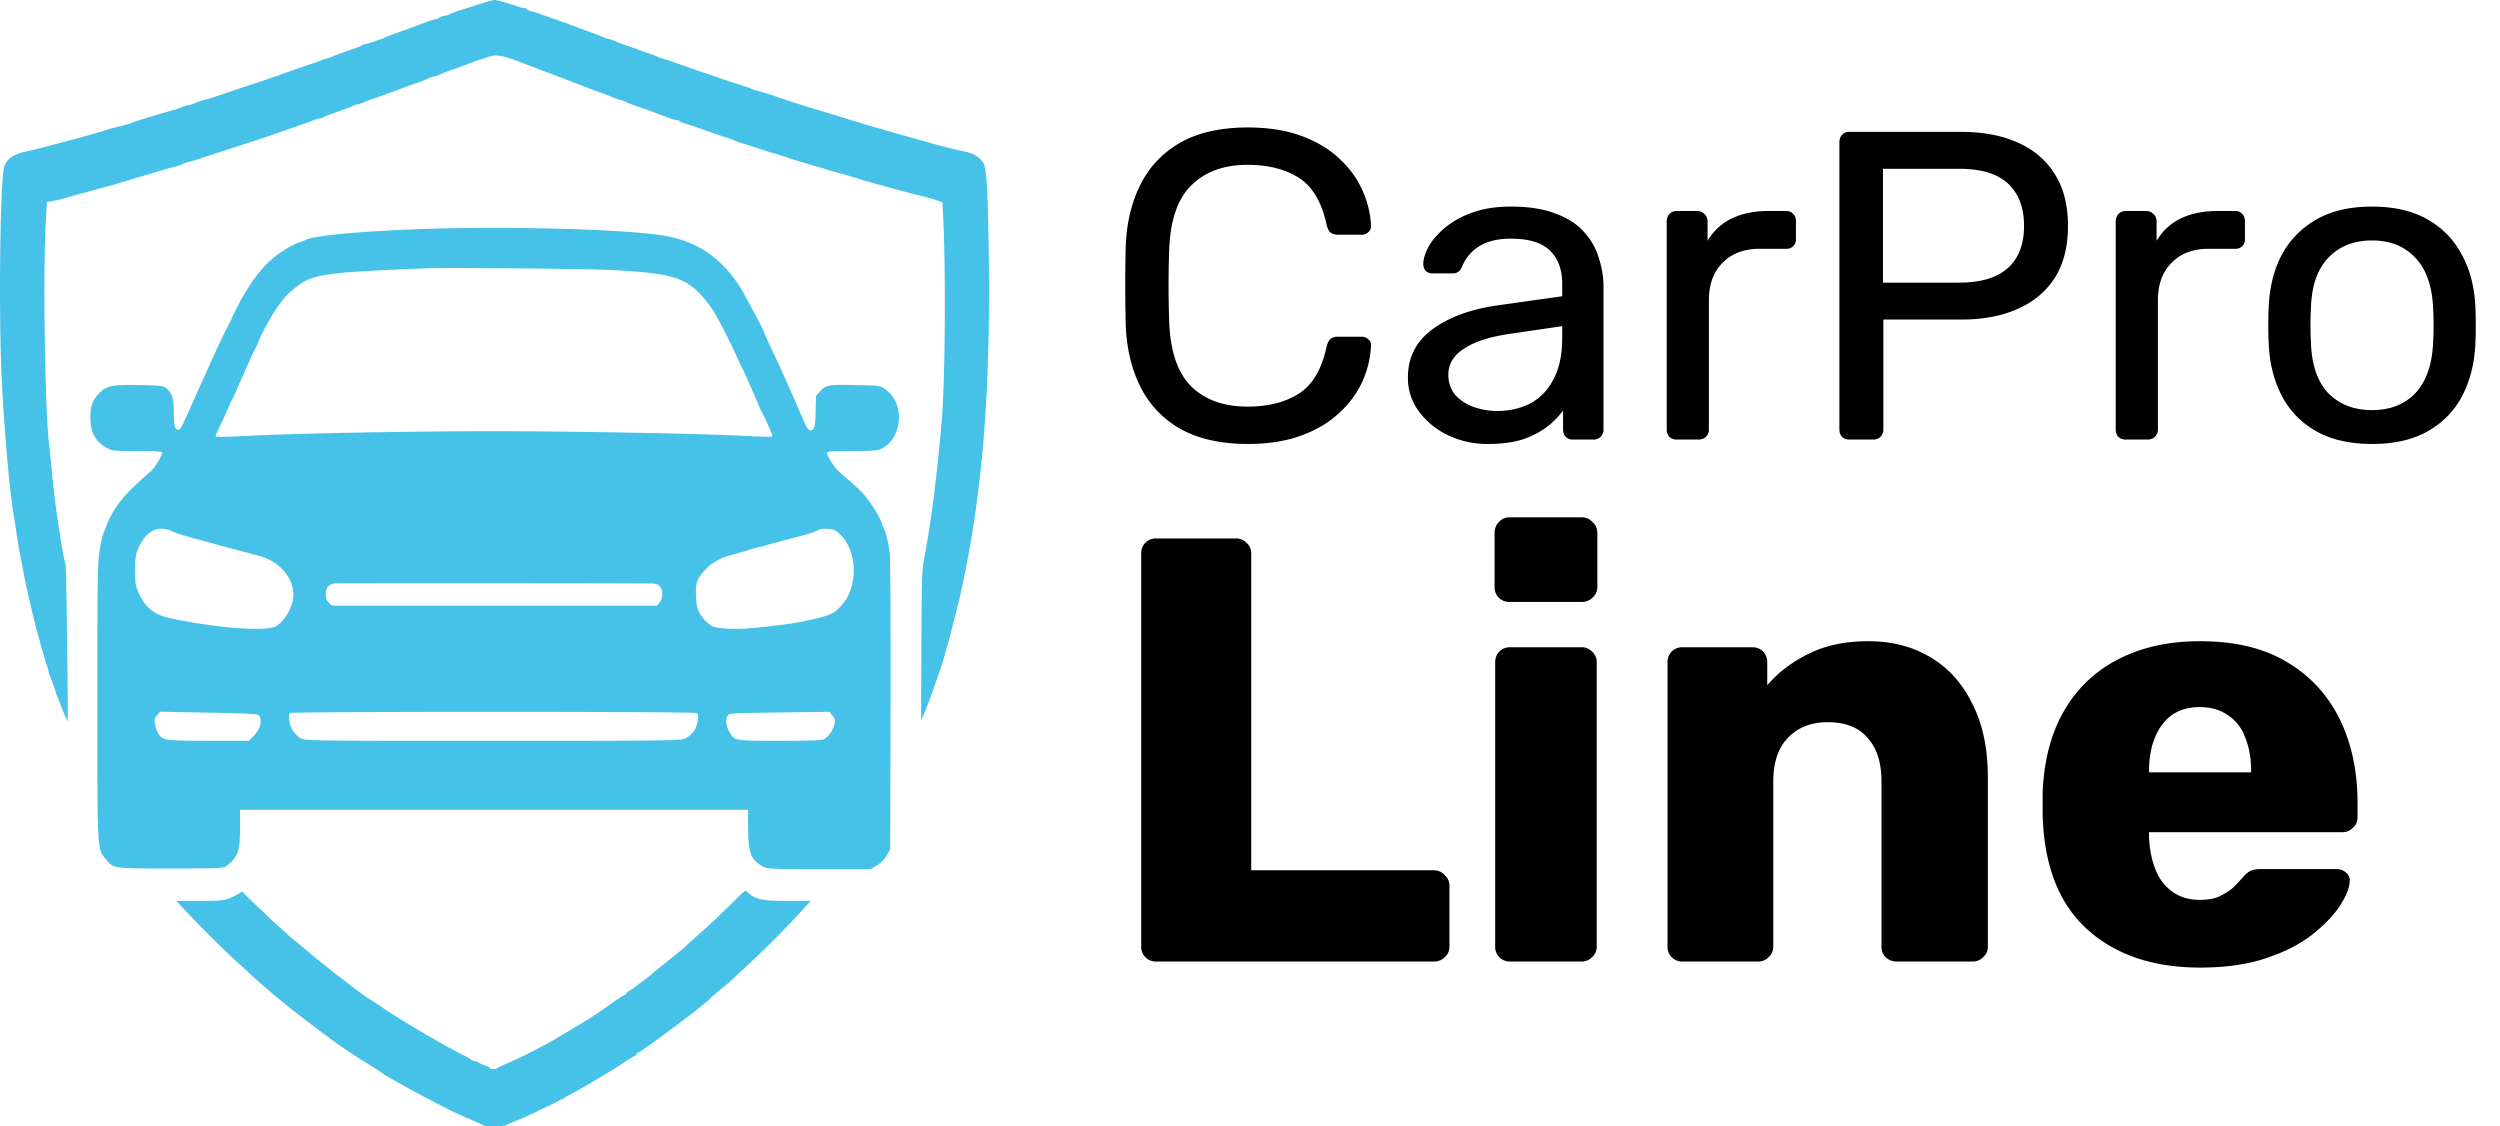 <svg width="91" height="41" fill="none" xmlns="http://www.w3.org/2000/svg"><path d="M45.424 16.16c-.981 0-1.797-.181-2.448-.544a3.574 3.574 0 01-1.456-1.52c-.33-.65-.512-1.408-.544-2.272a61.841 61.841 0 010-2.848c.032-.864.213-1.621.544-2.272.33-.65.816-1.157 1.456-1.52.65-.363 1.467-.544 2.448-.544.736 0 1.381.101 1.936.304.555.203 1.013.475 1.376.816.373.341.656.725.848 1.152.192.416.299.848.32 1.296a.261.261 0 01-.096.24.326.326 0 01-.24.096h-.88a.43.43 0 01-.256-.08c-.064-.053-.112-.15-.144-.288-.181-.832-.523-1.403-1.024-1.712-.49-.31-1.11-.464-1.856-.464-.853 0-1.53.245-2.032.736-.501.48-.773 1.253-.816 2.32-.032.875-.032 1.77 0 2.688.043 1.067.315 1.845.816 2.336.501.48 1.179.72 2.032.72.747 0 1.365-.155 1.856-.464.501-.31.843-.88 1.024-1.712.032-.139.08-.235.144-.288a.43.43 0 01.256-.08h.88c.096 0 .176.032.24.096a.261.261 0 01.096.24 3.59 3.59 0 01-.32 1.312 3.56 3.56 0 01-.848 1.136c-.363.341-.821.613-1.376.816-.555.203-1.2.304-1.936.304zm8.736 0a3.277 3.277 0 01-1.456-.32 2.814 2.814 0 01-1.056-.864 2.027 2.027 0 01-.4-1.232c0-.736.299-1.323.896-1.76.598-.437 1.376-.725 2.336-.864l2.384-.336v-.464c0-.512-.15-.912-.448-1.2-.288-.288-.762-.432-1.424-.432-.48 0-.87.096-1.168.288a1.56 1.56 0 00-.608.736c-.064.16-.176.24-.336.24h-.72a.368.368 0 01-.272-.096.429.429 0 01-.08-.256c0-.16.059-.357.176-.592.128-.235.32-.464.576-.688a3.17 3.17 0 01.976-.56c.406-.16.896-.24 1.472-.24.64 0 1.179.085 1.616.256.438.16.779.379 1.024.656.256.277.438.592.544.944.118.352.176.71.176 1.072v5.184a.37.37 0 01-.112.272A.346.346 0 0158 16h-.736a.368.368 0 01-.272-.096.404.404 0 01-.096-.272v-.688a3.13 3.13 0 01-.56.576 3.247 3.247 0 01-.88.464c-.352.117-.784.176-1.296.176zm.336-1.2c.438 0 .838-.09 1.2-.272.363-.192.646-.485.848-.88.214-.395.32-.89.32-1.488v-.448l-1.856.272c-.757.107-1.328.288-1.712.544-.384.245-.576.56-.576.944 0 .299.086.55.256.752a1.7 1.7 0 00.672.432c.278.096.56.144.848.144zm6.54 1.04a.404.404 0 01-.272-.096.404.404 0 01-.096-.272V8.064c0-.107.032-.197.096-.272a.37.37 0 01.272-.112h.736a.37.37 0 01.272.112.37.37 0 01.112.272v.704a2.03 2.03 0 01.88-.816c.374-.181.822-.272 1.344-.272h.64a.32.32 0 01.256.112c.064.064.096.15.096.256v.656a.346.346 0 01-.096.256.346.346 0 01-.256.096h-.96c-.576 0-1.029.17-1.36.512-.33.33-.496.784-.496 1.36v4.704a.37.37 0 01-.112.272.404.404 0 01-.272.096h-.784zm6.287 0c-.118 0-.208-.032-.272-.096a.404.404 0 01-.097-.272V5.184c0-.117.033-.208.097-.272a.339.339 0 01.272-.112h4.064c.789 0 1.472.128 2.047.384.587.256 1.04.64 1.36 1.152.32.501.48 1.13.48 1.888 0 .757-.16 1.387-.48 1.888-.32.501-.773.88-1.36 1.136-.575.256-1.258.384-2.047.384h-2.832v4a.37.37 0 01-.113.272c-.063.064-.154.096-.271.096h-.849zm1.216-5.712h2.767c.79 0 1.382-.176 1.776-.528.395-.352.593-.864.593-1.536 0-.661-.192-1.173-.576-1.536-.385-.363-.982-.544-1.793-.544H68.54v4.144zM77.38 16a.404.404 0 01-.272-.096.404.404 0 01-.096-.272V8.064c0-.107.032-.197.096-.272a.37.37 0 01.272-.112h.736a.37.37 0 01.272.112.37.37 0 01.112.272v.704c.213-.363.507-.635.88-.816.374-.181.822-.272 1.344-.272h.64a.32.32 0 01.256.112c.064.064.096.15.096.256v.656a.346.346 0 01-.096.256.346.346 0 01-.256.096h-.96c-.576 0-1.03.17-1.36.512-.33.33-.496.784-.496 1.36v4.704a.37.37 0 01-.112.272.404.404 0 01-.272.096h-.784zm8.962.16c-.81 0-1.488-.155-2.032-.464a3.134 3.134 0 01-1.248-1.28c-.288-.555-.448-1.184-.48-1.888a12.08 12.08 0 01-.016-.688c0-.288.005-.517.016-.688.032-.715.192-1.344.48-1.888.299-.544.72-.97 1.264-1.28.544-.31 1.216-.464 2.016-.464s1.472.155 2.016.464c.544.31.96.736 1.248 1.28.299.544.464 1.173.496 1.888.01.17.016.4.016.688 0 .277-.005.507-.016.688-.032.704-.192 1.333-.48 1.888-.288.544-.704.97-1.248 1.28-.544.31-1.221.464-2.032.464zm0-1.232c.661 0 1.19-.208 1.584-.624.395-.427.608-1.045.64-1.856.01-.16.016-.363.016-.608s-.005-.448-.016-.608c-.032-.81-.245-1.424-.64-1.84-.395-.427-.923-.64-1.584-.64s-1.195.213-1.6.64c-.395.416-.603 1.03-.624 1.84-.01.16-.016.363-.016.608s.005.448.016.608c.021.81.23 1.43.624 1.856.405.416.939.624 1.6.624zM42.09 35a.536.536 0 01-.396-.154.536.536 0 01-.154-.396v-14.3c0-.161.051-.293.154-.396a.536.536 0 01.396-.154h2.904a.51.51 0 01.374.154.502.502 0 01.176.396v11.528h6.644c.161 0 .293.059.396.176a.502.502 0 01.176.396v2.2a.502.502 0 01-.176.396.536.536 0 01-.396.154H42.09zm12.885 0a.536.536 0 01-.396-.154.536.536 0 01-.154-.396V24.11c0-.161.051-.293.154-.396a.536.536 0 01.396-.154h2.596a.51.51 0 01.374.154.502.502 0 01.176.396v10.34a.502.502 0 01-.176.396.51.51 0 01-.374.154h-2.596zm-.022-13.09a.536.536 0 01-.396-.154.536.536 0 01-.154-.396v-1.958c0-.161.051-.293.154-.396a.502.502 0 01.396-.176h2.618c.161 0 .293.059.396.176a.502.502 0 01.176.396v1.958a.502.502 0 01-.176.396.536.536 0 01-.396.154h-2.618zM61.248 35a.536.536 0 01-.396-.154.536.536 0 01-.154-.396V24.11a.54.54 0 01.154-.396.536.536 0 01.396-.154h2.53c.162 0 .294.051.396.154a.536.536 0 01.154.396v.836c.382-.455.88-.836 1.496-1.144.616-.308 1.342-.462 2.178-.462.851 0 1.6.19 2.244.572.66.381 1.174.946 1.54 1.694.382.733.572 1.635.572 2.706v6.138a.502.502 0 01-.176.396.51.51 0 01-.374.154h-2.772a.586.586 0 01-.396-.154.536.536 0 01-.154-.396v-6.006c0-.69-.168-1.217-.506-1.584-.322-.381-.806-.572-1.452-.572-.6 0-1.085.19-1.452.572-.352.367-.528.895-.528 1.584v6.006a.502.502 0 01-.176.396.51.51 0 01-.374.154h-2.75zm18.846.22c-1.731 0-3.11-.47-4.136-1.408-1.027-.939-1.562-2.332-1.606-4.18v-.77c.044-1.159.3-2.149.77-2.97A4.73 4.73 0 0177.102 24c.85-.44 1.84-.66 2.97-.66 1.29 0 2.354.257 3.19.77a4.874 4.874 0 011.914 2.09c.425.88.638 1.885.638 3.014v.528a.502.502 0 01-.176.396.509.509 0 01-.374.154h-7.04v.154c.014.425.088.814.22 1.166s.337.63.616.836c.278.205.616.308 1.012.308.293 0 .535-.044.726-.132.205-.103.374-.213.506-.33.132-.132.234-.242.308-.33.132-.147.234-.235.308-.264.088-.044.22-.066.396-.066h2.728c.146 0 .264.044.352.132.102.073.146.183.132.33-.015.25-.14.55-.374.902-.235.352-.58.704-1.034 1.056-.44.337-.998.616-1.672.836-.675.22-1.46.33-2.354.33zm-1.87-7.106h3.718v-.044c0-.47-.074-.88-.22-1.232a1.616 1.616 0 00-.638-.814c-.279-.19-.616-.286-1.012-.286s-.734.095-1.012.286c-.264.19-.47.462-.616.814-.147.352-.22.763-.22 1.232v.044z" fill="#000"/><path d="M17.372.175c-.3.096-.625.201-.718.226-.093.03-.203.07-.24.096a.668.668 0 01-.246.08c-.092.02-.181.055-.194.076-.013.025-.059.045-.101.045-.047 0-.258.065-.473.15-.41.156-.448.171-.963.352-.173.06-.354.13-.4.15-.153.076-.668.252-.727.252-.03 0-.089.02-.131.045a1.74 1.74 0 01-.304.126c-.549.19-.701.246-.76.28a.9.9 0 01-.211.071c-.08.02-.186.055-.232.08-.047.02-.161.066-.254.09l-.388.132c-.515.185-.676.24-.794.28-.068.026-.232.081-.359.126-.224.08-.427.146-.895.302-.123.035-.33.105-.456.15-.63.216-.946.322-1.183.382-.105.025-.22.07-.253.09a.961.961 0 01-.253.08.801.801 0 00-.232.071 1.322 1.322 0 01-.254.086c-.418.115-1.478.437-1.562.477-.085.04-.317.105-.697.196-.105.025-.257.07-.338.1-.152.05-.945.276-1.245.352-.093.02-.3.08-.465.12-.359.1-.806.216-1.119.281-.451.106-.671.262-.772.548-.148.417-.207 5.309-.093 7.664.097 1.95.27 3.963.439 5.023.025.136.072.452.11.703.038.246.084.543.105.653.026.11.08.402.127.653a35.643 35.643 0 00.642 2.712c.093.332.194.673.228.764a.87.87 0 01.059.21c0 .03.017.096.042.146.05.106.211.548.211.578 0 .04.427 1.1.435 1.085.03-.066-.042-5.66-.072-5.721-.046-.085-.181-.869-.346-2.034-.059-.437-.08-.603-.181-1.633l-.09-.879c-.138-1.366-.202-6.067-.105-7.885l.043-.753.19-.03c.105-.02.325-.07.485-.116.165-.05.418-.12.57-.16.152-.04.397-.106.55-.151.151-.04.388-.106.527-.141.14-.04.376-.11.528-.156.152-.05.342-.105.422-.13.08-.02.262-.076.401-.116a24.3 24.3 0 01.971-.281c.118-.03.25-.075.296-.1.046-.026.169-.066.274-.091.106-.03.296-.085.422-.13a180.98 180.98 0 011.702-.553 56.42 56.42 0 001.402-.477l.443-.156c.173-.06.397-.14.499-.18a.964.964 0 01.24-.071.32.32 0 00.14-.045c.067-.04.164-.076.747-.281.14-.05.283-.106.317-.126a.9.9 0 01.21-.07c.081-.02.187-.056.233-.08.046-.026.228-.091.401-.151.473-.166.71-.252 1.035-.377.164-.06.41-.15.549-.196.139-.05.283-.105.316-.126a.702.702 0 01.211-.075c.08-.02.186-.055.233-.08a6.9 6.9 0 01.527-.201c.245-.086.49-.176.55-.201.177-.07.688-.241.831-.276.16-.04.503.035.92.196.165.065.583.226.93.356.35.13.852.322 1.119.427.266.1.684.261.928.352.245.085.482.18.528.2.047.026.152.06.233.081.08.015.173.05.21.075.034.02.208.09.38.151.326.11.858.306 1.175.427.097.04.215.07.257.07.042 0 .089.015.106.035.017.026.122.066.228.1.11.031.295.091.41.131.485.176.983.347 1.14.397.092.025.206.066.253.09.046.026.169.07.274.101.106.03.291.09.414.13.57.186.713.232.853.267.08.025.262.08.401.13a25.663 25.663 0 00.992.302c.613.18.79.236.95.276.093.025.321.09.507.15.186.061.414.131.507.151.181.05.59.161 1.026.282.688.185.849.226 1.043.27.118.031.295.081.4.121l.19.066.026.497c.102 1.929.076 6.012-.05 7.453-.178 2.065-.385 3.687-.66 5.123-.058.322-.071.764-.08 3.09l-.012 2.712.14-.332c.075-.18.227-.588.337-.904.11-.316.215-.618.236-.673.136-.362.676-2.426.807-3.089l.106-.527c.637-3.21.895-6.675.84-11.276-.03-2.35-.072-3.19-.173-3.45-.089-.216-.346-.397-.672-.463-.376-.08-.806-.185-1.14-.28-.16-.046-.371-.106-.464-.131-.093-.026-.292-.08-.444-.126-.152-.04-.388-.11-.527-.146-.14-.04-.372-.105-.516-.15-.147-.04-.375-.106-.506-.146-.135-.04-.55-.166-.92-.281a51.78 51.78 0 00-.909-.276c-.312-.09-.924-.287-1.414-.452a7.988 7.988 0 00-.739-.232 1.88 1.88 0 01-.274-.095 4.514 4.514 0 00-.275-.1c-.3-.09-.591-.186-.844-.272-.127-.045-.287-.105-.36-.125-.067-.025-.232-.08-.358-.12-.245-.086-.524-.182-.895-.317-.123-.04-.3-.1-.393-.126a1.528 1.528 0 01-.253-.09 7.788 7.788 0 00-.338-.13c-.14-.046-.3-.106-.36-.126-.058-.025-.248-.09-.421-.151a4.99 4.99 0 01-.401-.15 1.266 1.266 0 00-.233-.081.9.9 0 01-.21-.07 3.358 3.358 0 00-.317-.126l-.55-.2c-.32-.126-.54-.207-1.034-.377-.173-.06-.363-.126-.422-.151a1.918 1.918 0 00-.266-.08c-.085-.016-.17-.05-.182-.076-.012-.025-.055-.045-.097-.045S18.913.26 18.803.22c-.287-.1-.747-.226-.823-.221-.034 0-.304.08-.608.175z" fill="#46C2E8"/><path d="M15.219 8.342c-2.175.08-3.775.231-4.096.392a.995.995 0 01-.19.075c-.245.075-.63.296-.95.553-.532.416-1.077 1.2-1.541 2.21a9.763 9.763 0 01-.241.487c-.127.24-.414.869-.773 1.672l-.317.703c-.063.136-.198.442-.304.678-.22.493-.27.568-.358.528-.093-.045-.119-.181-.123-.678-.004-.467-.059-.643-.266-.824-.105-.095-.181-.105-.958-.12-1.022-.02-1.225.02-1.487.29-.249.262-.325.468-.325.875 0 .547.173.884.57 1.105.22.125.25.13 1.136.13.625 0 .912.015.912.056 0 .1-.295.587-.414.678a2.17 2.17 0 00-.156.13l-.38.352c-.65.598-.975 1.1-1.237 1.923-.03.08-.076.367-.114.628-.055.402-.063 1.246-.063 5.35 0 5.484-.005 5.358.287 5.715.304.372.228.362 2.373.362 1.828 0 1.925-.005 2.048-.096.41-.316.485-.532.485-1.391v-.648h18.494v.663c.005.904.102 1.165.537 1.401.164.09.291.096 2.052.096h1.879l.224-.14a1 1 0 00.354-.363l.127-.226.013-5.258c.004-3.154-.005-5.37-.03-5.525-.055-.362-.122-.678-.169-.784a4.1 4.1 0 01-.135-.336c-.11-.281-.456-.819-.7-1.075a7.283 7.283 0 00-.465-.437 9.82 9.82 0 01-.423-.371c-.139-.126-.392-.543-.392-.638 0-.05.181-.066.903-.066.73 0 .933-.015 1.064-.08.262-.13.431-.317.545-.598.236-.603.076-1.24-.397-1.572-.19-.13-.211-.135-1.013-.15-1.03-.026-1.153-.006-1.351.225l-.152.176-.013.558c-.017.592-.047.688-.194.688-.076 0-.135-.095-.304-.492a78.932 78.932 0 00-1.145-2.557 9.465 9.465 0 01-.223-.487c0-.075-.769-1.517-.955-1.788-.646-.954-1.423-1.492-2.508-1.728-1.203-.261-5.772-.397-9.141-.271zm7.136 1.492c1.828.1 2.381.226 2.917.663.216.17.604.648.76.924.266.472.63 1.2.887 1.783.046.095.089.186.101.2.021.026.326.714.57 1.281.068.166.136.312.148.327.013.015.055.105.102.2l.185.413c.06.13.097.25.085.266-.013.015-.418.005-.904-.02-1.457-.085-6.312-.176-9.306-.176-2.952 0-7.364.085-9.028.176-.544.03-1 .04-1.013.02-.013-.015 0-.08.034-.14.084-.166.325-.684.43-.94.055-.126.106-.236.119-.251.012-.015.076-.15.143-.301.063-.151.211-.483.321-.729.11-.25.236-.532.279-.627.046-.096.088-.186.101-.201a.71.71 0 00.072-.151c.32-.779.844-1.617 1.224-1.939.752-.648.946-.678 4.869-.844.84-.035 5.937.015 6.904.066zM6.229 19.32c.046.03.165.08.27.11.43.131.714.212.993.282.164.045.363.095.443.12.08.026.291.081.464.126.173.045.431.116.57.15.14.041.35.096.465.126.722.191 1.245.784 1.245 1.402 0 .407-.283.934-.608 1.145-.35.22-2.094.095-3.846-.271-.625-.136-.946-.392-1.191-.965-.106-.246-.118-.326-.118-.778 0-.422.017-.548.093-.744.215-.532.549-.813.924-.773a.93.93 0 01.296.07zm24.368.146c.625.628.642 1.904.038 2.567-.309.336-.435.386-1.503.607-.275.056-.693.11-1.626.211-.68.07-1.436.04-1.605-.07a1.26 1.26 0 01-.422-.452c-.093-.15-.122-.256-.14-.532-.029-.543.01-.689.263-.98.202-.231.29-.301.616-.472.106-.06.283-.116.718-.231.127-.035.262-.075.296-.09a2.89 2.89 0 01.316-.09c.14-.031.321-.076.401-.101.456-.126.769-.211 1.014-.277.38-.095.637-.175.739-.226.152-.08.249-.095.481-.075.19.015.258.05.414.211zM23.73 21.24c.135 0 .22.03.283.1.127.141.127.432 0 .588l-.089.116h-11.84l-.114-.106c-.088-.08-.11-.145-.11-.311 0-.216.077-.322.267-.387.059-.02 6.946-.02 11.603 0zM9.442 26.057c.118.186.017.512-.232.758l-.156.15H7.593c-1.6 0-1.68-.014-1.845-.286a1.276 1.276 0 01-.11-.331c-.025-.156-.013-.206.08-.311l.106-.131 1.782.035c1.562.03 1.794.045 1.836.116zm15.927-.1c.089.07.034.426-.101.637a.92.92 0 01-.304.276c-.182.09-.384.096-7.026.096-6.748 0-6.84 0-7.005-.1a1.056 1.056 0 01-.27-.267c-.131-.2-.19-.578-.106-.643.076-.06 14.736-.06 14.812 0zm4.924.085c.122.155.126.2.046.426a.867.867 0 01-.35.442c-.064.036-.566.056-1.596.056-1.685 0-1.668.005-1.858-.352-.114-.216-.135-.427-.047-.562.06-.096-.076-.09 2.867-.131l.836-.01.102.13zm-3.403 6.589c-.127.13-.317.316-.419.412-.105.095-.253.246-.337.331-.08.08-.376.352-.655.598-.278.246-.515.462-.528.477-.033.04-.439.372-.844.693a7.853 7.853 0 00-.38.312c-.013.02-.144.12-.291.23-.148.106-.317.237-.38.287-.06.045-.144.1-.182.116-.042.02-.076.05-.076.075 0 .025-.021.045-.042.045-.026 0-.241.136-.477.302-.465.331-.47.331-.815.557-.36.226-1.364.829-1.622.964-.561.297-1.102.563-1.406.688a2.4 2.4 0 00-.355.171c-.042.045-.215.035-.244-.015-.013-.025-.08-.06-.152-.08a1.063 1.063 0 01-.241-.106.443.443 0 00-.182-.07.199.199 0 01-.105-.04 1.578 1.578 0 00-.27-.16c-.701-.347-2.276-1.272-2.927-1.714a9.948 9.948 0 00-.519-.346c-.06 0-1.516-1.12-2.137-1.642-.156-.136-.396-.332-.527-.443a4.819 4.819 0 01-.355-.3 11.32 11.32 0 00-.224-.202 12.671 12.671 0 01-.553-.517 9.748 9.748 0 00-.355-.337c-.152-.14-.316-.3-.371-.356l-.097-.11-.203.115c-.355.206-.477.226-1.351.226h-.849l.199.216a39.26 39.26 0 001.507 1.532c.43.412.376.361.739.688.152.14.283.261.295.276.013.015.106.1.212.19.105.091.278.242.384.332.447.397 1.376 1.125 2.276 1.788.413.307.874.613 1.562 1.035.173.11.325.206.338.221.05.06 1.224.713 1.858 1.035.08.045.186.095.232.12.426.221.608.312.992.472.245.106.49.216.545.246.13.076.764.076.895 0a4.72 4.72 0 01.376-.165c.3-.12.291-.116.781-.352.68-.326.73-.351 1.098-.557.629-.342 1.664-.96 1.984-1.18.186-.126.372-.242.414-.257.038-.015.072-.045.072-.07 0-.025.021-.045.05-.045.085 0 2.526-1.828 2.61-1.96.013-.02.156-.145.321-.28.165-.136.363-.302.435-.372.076-.07.253-.231.397-.367a34.263 34.263 0 002.191-2.184l.33-.362h-.858c-.945 0-1.16-.05-1.465-.337-.055-.05-.105-.02-.3.176z" fill="#46C2E8"/></svg>